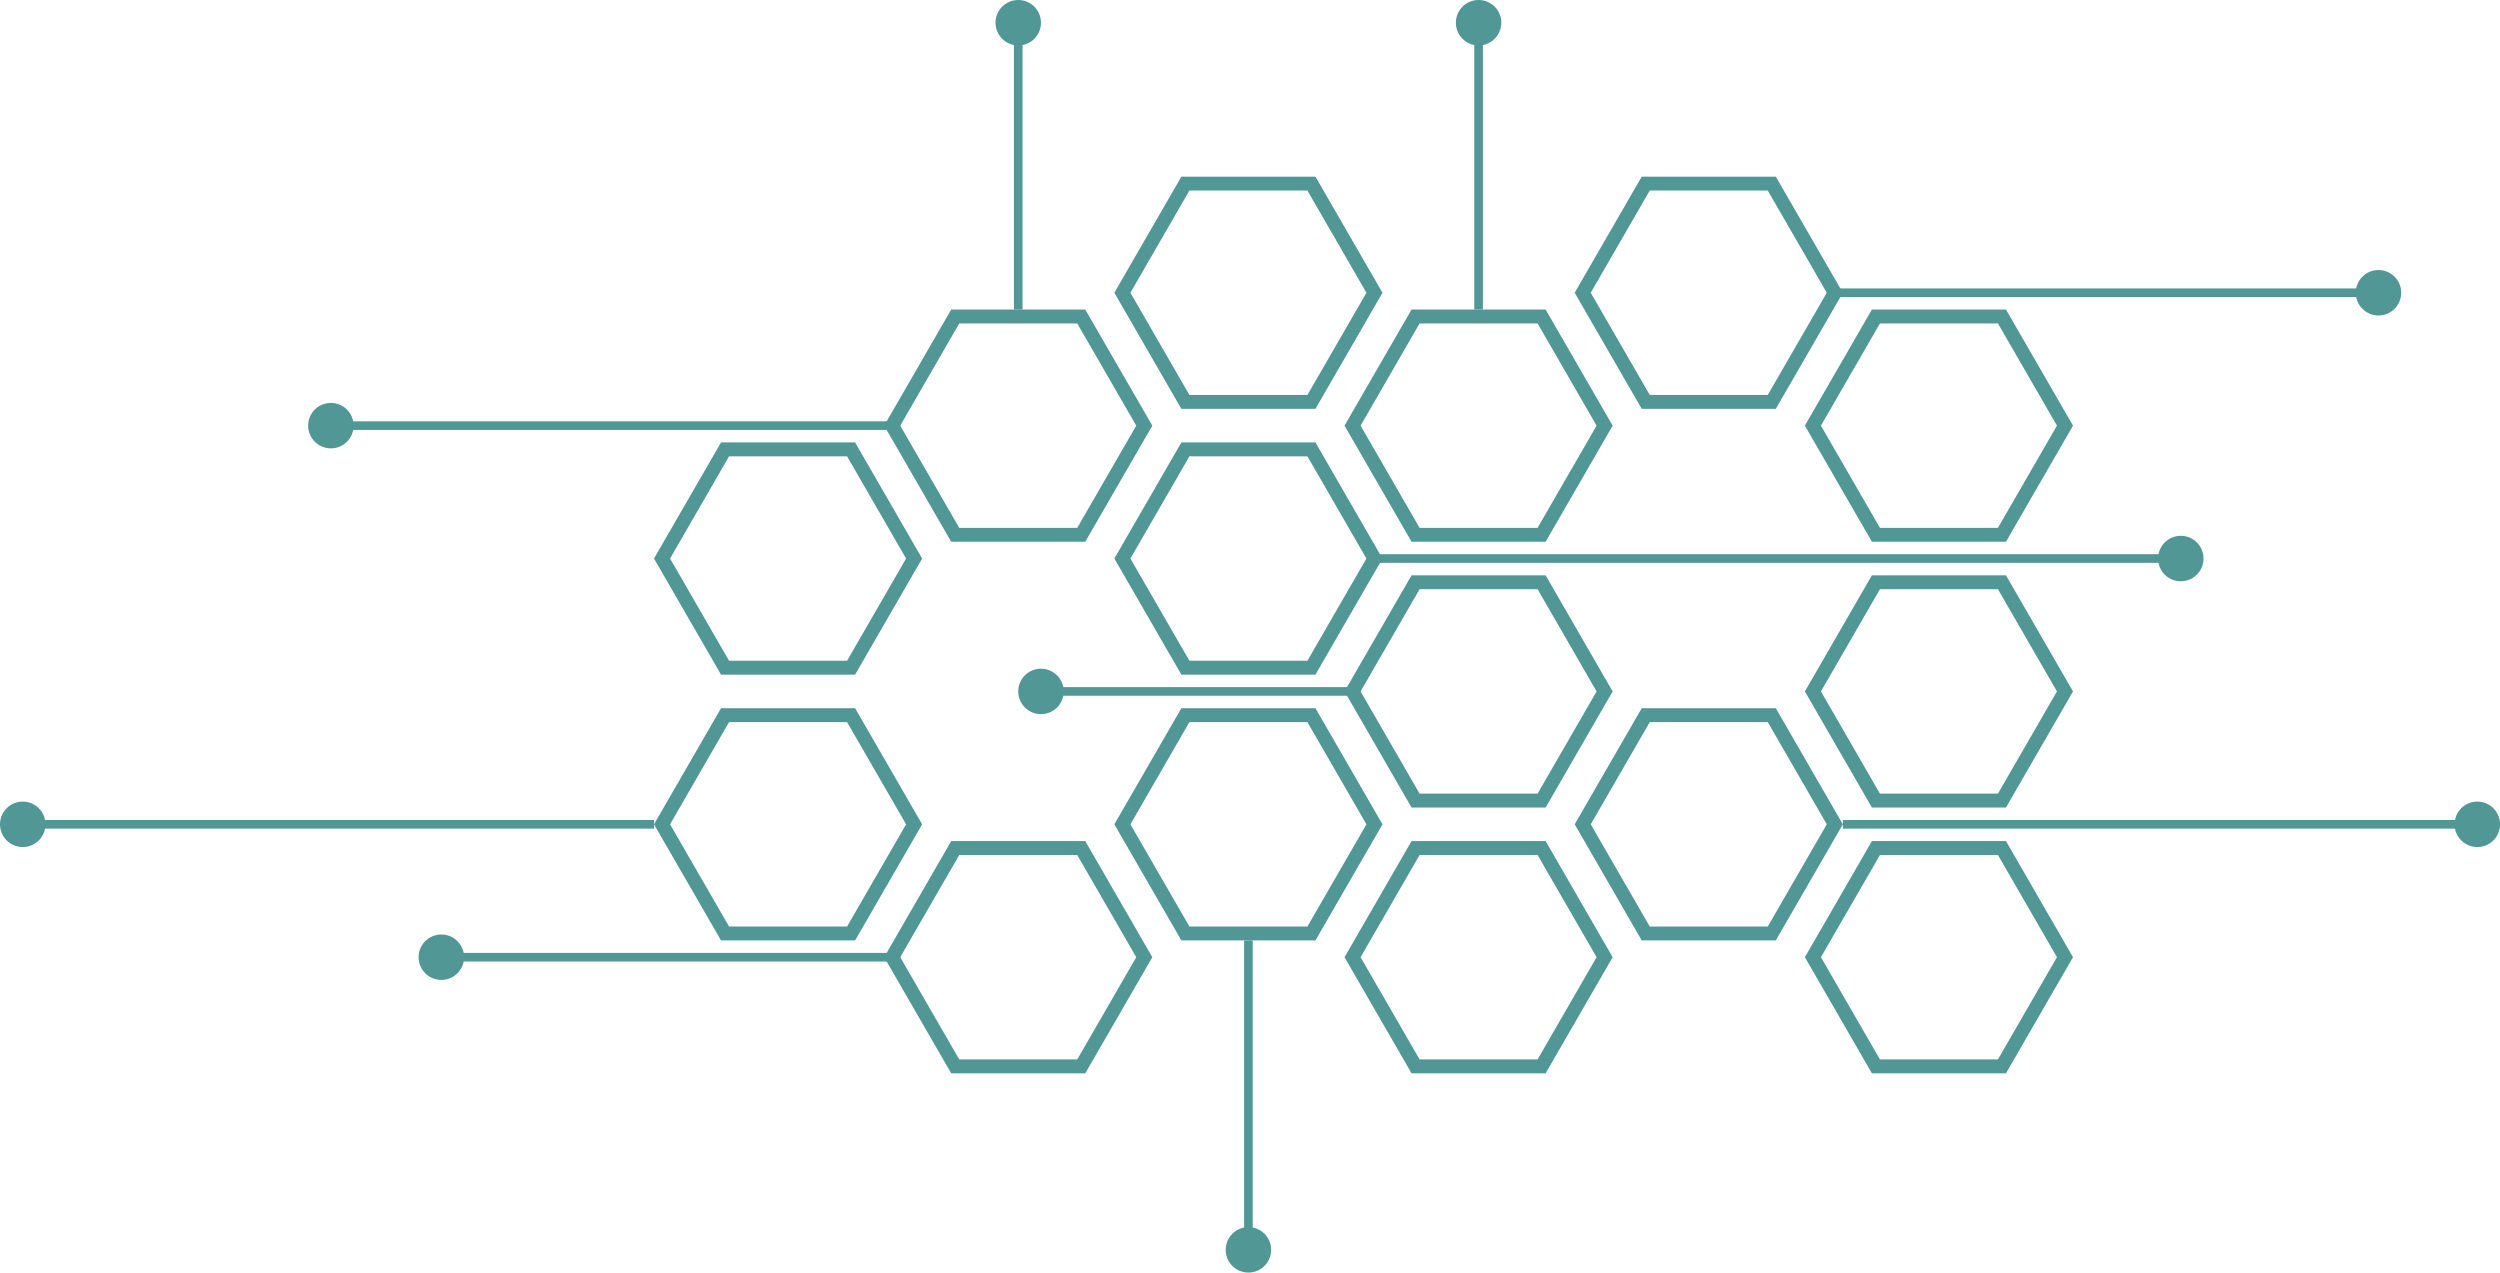 <?xml version="1.0" encoding="UTF-8" standalone="no"?><svg xmlns="http://www.w3.org/2000/svg" xmlns:xlink="http://www.w3.org/1999/xlink" fill="#000000" height="897" preserveAspectRatio="xMidYMid meet" version="1" viewBox="0.0 -0.0 1762.2 897.0" width="1762.2" zoomAndPan="magnify"><defs><clipPath id="a"><path d="M 1730 565 L 1762.23 565 L 1762.23 598 L 1730 598 Z M 1730 565"/></clipPath><clipPath id="b"><path d="M 863 864 L 897 864 L 897 897.012 L 863 897.012 Z M 863 864"/></clipPath></defs><g><g id="change1_1"><path d="M 1246.059 278.391 L 1162.879 278.391 L 1121.289 206.355 L 1162.879 134.316 L 1246.059 134.316 L 1287.66 206.355 Z M 1251.73 124.512 L 1157.219 124.512 L 1109.969 206.355 L 1157.219 288.195 L 1251.73 288.195 L 1298.98 206.355 L 1251.73 124.512" fill="#519796"/></g><g id="change1_2"><path d="M 1408.309 372.062 L 1325.129 372.062 L 1283.539 300.027 L 1325.129 227.988 L 1408.309 227.988 L 1449.898 300.027 Z M 1413.969 218.184 L 1319.469 218.184 L 1272.219 300.027 L 1319.469 381.867 L 1413.969 381.867 L 1461.219 300.027 L 1413.969 218.184" fill="#519796"/></g><g id="change1_3"><path d="M 1408.309 559.41 L 1325.129 559.41 L 1283.539 487.371 L 1325.129 415.332 L 1408.309 415.332 L 1449.898 487.371 Z M 1413.969 405.527 L 1319.469 405.527 L 1272.219 487.371 L 1319.469 569.215 L 1413.969 569.215 L 1461.219 487.371 L 1413.969 405.527" fill="#519796"/></g><g id="change1_4"><path d="M 1325.129 602.68 L 1408.309 602.68 L 1449.898 674.715 L 1408.309 746.754 L 1325.129 746.754 L 1283.539 674.715 Z M 1413.969 756.559 L 1461.219 674.715 L 1413.969 592.871 L 1319.469 592.871 L 1272.219 674.715 L 1319.469 756.559 L 1413.969 756.559" fill="#519796"/></g><g id="change1_5"><path d="M 1000.641 227.988 L 1083.82 227.988 L 1125.41 300.027 L 1083.82 372.062 L 1000.641 372.062 L 959.047 300.027 Z M 1089.48 381.867 L 1136.73 300.027 L 1089.48 218.184 L 994.977 218.184 L 947.727 300.027 L 994.977 381.867 L 1089.48 381.867" fill="#519796"/></g><g id="change1_6"><path d="M 1000.641 415.332 L 1083.82 415.332 L 1125.41 487.371 L 1083.82 559.41 L 1000.641 559.41 L 959.047 487.371 Z M 1089.48 569.215 L 1136.73 487.371 L 1089.48 405.527 L 994.977 405.527 L 947.727 487.371 L 994.977 569.215 L 1089.48 569.215" fill="#519796"/></g><g id="change1_7"><path d="M 1121.289 581.043 L 1162.879 509.004 L 1246.059 509.004 L 1287.66 581.043 L 1246.059 653.078 L 1162.879 653.078 Z M 1204.469 662.887 L 1251.73 662.887 L 1298.98 581.043 L 1251.73 499.199 L 1157.219 499.199 L 1109.969 581.043 L 1157.219 662.887 L 1204.469 662.887" fill="#519796"/></g><g id="change1_8"><path d="M 1000.641 602.68 L 1083.82 602.68 L 1125.41 674.715 L 1083.82 746.754 L 1000.641 746.754 L 959.047 674.715 Z M 1089.48 756.559 L 1136.73 674.715 L 1089.48 592.871 L 994.977 592.871 L 947.727 674.715 L 994.977 756.559 L 1089.48 756.559" fill="#519796"/></g><g id="change1_9"><path d="M 838.395 134.316 L 921.574 134.316 L 963.164 206.355 L 921.574 278.391 L 838.395 278.391 L 796.801 206.355 Z M 879.984 288.195 L 927.234 288.195 L 974.488 206.355 L 974.484 206.355 L 927.234 124.512 L 832.73 124.512 L 785.48 206.355 L 832.73 288.195 L 879.984 288.195" fill="#519796"/></g><g id="change1_10"><path d="M 676.148 227.988 L 759.328 227.988 L 800.922 300.027 L 759.328 372.062 L 676.148 372.062 L 634.559 300.027 Z M 670.488 381.867 L 764.988 381.867 L 812.242 300.027 L 764.988 218.184 L 670.488 218.184 L 623.234 300.027 L 670.488 381.867" fill="#519796"/></g><g id="change1_11"><path d="M 796.801 393.699 L 838.395 321.66 L 921.574 321.66 L 963.164 393.699 L 921.574 465.734 L 838.395 465.734 Z M 879.984 475.539 L 927.234 475.539 L 974.488 393.699 L 974.484 393.699 L 927.234 311.855 L 832.73 311.855 L 785.48 393.699 L 832.73 475.539 L 879.984 475.539" fill="#519796"/></g><g id="change1_12"><path d="M 796.801 581.043 L 838.395 509.004 L 921.574 509.004 L 963.164 581.043 L 921.574 653.078 L 838.395 653.078 Z M 879.984 662.887 L 927.234 662.887 L 974.488 581.043 L 974.484 581.043 L 927.234 499.199 L 832.73 499.199 L 785.48 581.043 L 832.73 662.887 L 879.984 662.887" fill="#519796"/></g><g id="change1_13"><path d="M 676.148 602.68 L 759.328 602.68 L 800.922 674.715 L 759.328 746.754 L 676.148 746.754 L 634.559 674.715 Z M 764.988 756.559 L 812.242 674.715 L 764.988 592.871 L 670.488 592.871 L 623.234 674.715 L 670.488 756.559 L 764.988 756.559" fill="#519796"/></g><g id="change1_14"><path d="M 513.902 321.66 L 597.086 321.66 L 638.676 393.699 L 597.086 465.734 L 513.902 465.734 L 472.312 393.699 Z M 460.988 393.699 L 508.242 475.539 L 602.746 475.539 L 649.996 393.699 L 602.746 311.855 L 508.242 311.855 L 460.988 393.699" fill="#519796"/></g><g id="change1_15"><path d="M 472.312 581.043 L 513.902 509.004 L 597.086 509.004 L 638.676 581.043 L 597.086 653.078 L 513.902 653.078 Z M 555.492 662.887 L 602.746 662.887 L 649.996 581.043 L 602.746 499.199 L 508.242 499.199 L 460.988 581.043 L 508.242 662.887 L 555.492 662.887" fill="#519796"/></g><g id="change1_16"><path d="M 1538 396.742 L 963.164 396.742 L 963.164 390.656 L 1538 390.656 L 1538 396.742" fill="#519796"/></g><g id="change1_17"><path d="M 1537.199 409.723 C 1546.051 409.723 1553.219 402.547 1553.219 393.699 C 1553.219 384.852 1546.051 377.676 1537.199 377.676 C 1528.352 377.676 1521.18 384.852 1521.18 393.699 C 1521.18 402.547 1528.352 409.723 1537.199 409.723" fill="#519796"/></g><g id="change1_18"><path d="M 959.047 490.414 L 732.961 490.414 L 732.961 484.328 L 959.047 484.328 L 959.047 490.414" fill="#519796"/></g><g id="change1_19"><path d="M 733.762 471.348 C 724.914 471.348 717.738 478.523 717.738 487.371 C 717.738 496.219 724.914 503.395 733.762 503.395 C 742.609 503.395 749.781 496.219 749.781 487.371 C 749.781 478.523 742.609 471.348 733.762 471.348" fill="#519796"/></g><g id="change1_20"><path d="M 1045.27 218.184 L 1039.18 218.184 L 1039.18 15.219 L 1045.27 15.219 L 1045.27 218.184" fill="#519796"/></g><g id="change1_21"><path d="M 1058.25 16.02 C 1058.25 7.172 1051.078 -0.004 1042.23 -0.004 C 1033.379 -0.004 1026.211 7.172 1026.211 16.02 C 1026.211 24.867 1033.379 32.039 1042.23 32.039 C 1051.078 32.039 1058.25 24.867 1058.25 16.02" fill="#519796"/></g><g id="change1_22"><path d="M 1677.336 209.398 L 1287.66 209.398 L 1287.66 203.312 L 1677.336 203.312 L 1677.336 209.398" fill="#519796"/></g><g id="change1_23"><path d="M 1676.539 222.375 C 1685.395 222.375 1692.559 215.203 1692.559 206.355 C 1692.559 197.508 1685.395 190.332 1676.539 190.332 C 1667.691 190.332 1660.516 197.508 1660.516 206.355 C 1660.516 215.203 1667.691 222.375 1676.539 222.375" fill="#519796"/></g><g id="change1_24"><path d="M 1747.02 584.086 L 1298.988 584.086 L 1298.988 578 L 1747.02 578 L 1747.02 584.086" fill="#519796"/></g><g clip-path="url(#a)" id="change1_34"><path d="M 1746.203 597.066 C 1755.059 597.066 1762.227 589.891 1762.227 581.043 C 1762.227 572.195 1755.059 565.023 1746.203 565.023 C 1737.348 565.023 1730.18 572.195 1730.18 581.043 C 1730.18 589.891 1737.348 597.066 1746.203 597.066" fill="#519796"/></g><g id="change1_25"><path d="M 883.027 881.789 L 876.938 881.789 L 876.938 662.887 L 883.027 662.887 L 883.027 881.789" fill="#519796"/></g><g clip-path="url(#b)" id="change1_35"><path d="M 863.961 880.988 C 863.961 889.836 871.137 897.012 879.984 897.012 C 888.832 897.012 896.008 889.836 896.008 880.988 C 896.008 872.141 888.832 864.965 879.984 864.965 C 871.137 864.965 863.961 872.141 863.961 880.988" fill="#519796"/></g><g id="change1_26"><path d="M 634.559 303.07 L 232.426 303.07 L 232.426 296.98 L 634.559 296.98 L 634.559 303.07" fill="#519796"/></g><g id="change1_27"><path d="M 233.227 284.004 C 224.379 284.004 217.203 291.18 217.203 300.027 C 217.203 308.875 224.379 316.051 233.227 316.051 C 242.074 316.051 249.25 308.875 249.25 300.027 C 249.25 291.18 242.074 284.004 233.227 284.004" fill="#519796"/></g><g id="change1_28"><path d="M 460.988 584.086 L 15.223 584.086 L 15.223 578 L 460.988 578 L 460.988 584.086" fill="#519796"/></g><g id="change1_29"><path d="M 16.023 565.02 C 7.176 565.02 0 572.195 0 581.043 C 0 589.891 7.176 597.066 16.023 597.066 C 24.871 597.066 32.047 589.891 32.047 581.043 C 32.047 572.195 24.871 565.02 16.023 565.02" fill="#519796"/></g><g id="change1_30"><path d="M 634.559 677.762 L 310.293 677.762 L 310.293 671.672 L 634.559 671.672 L 634.559 677.762" fill="#519796"/></g><g id="change1_31"><path d="M 311.094 658.691 C 302.246 658.691 295.07 665.867 295.07 674.715 C 295.07 683.562 302.246 690.738 311.094 690.738 C 319.941 690.738 327.113 683.562 327.113 674.715 C 327.113 665.867 319.941 658.691 311.094 658.691" fill="#519796"/></g><g id="change1_32"><path d="M 720.781 218.184 L 714.695 218.184 L 714.695 15.219 L 720.781 15.219 L 720.781 218.184" fill="#519796"/></g><g id="change1_33"><path d="M 733.762 16.02 C 733.762 7.172 726.586 -0.004 717.738 -0.004 C 708.891 -0.004 701.715 7.172 701.715 16.02 C 701.715 24.867 708.891 32.039 717.738 32.039 C 726.586 32.039 733.762 24.867 733.762 16.02" fill="#519796"/></g></g></svg>
